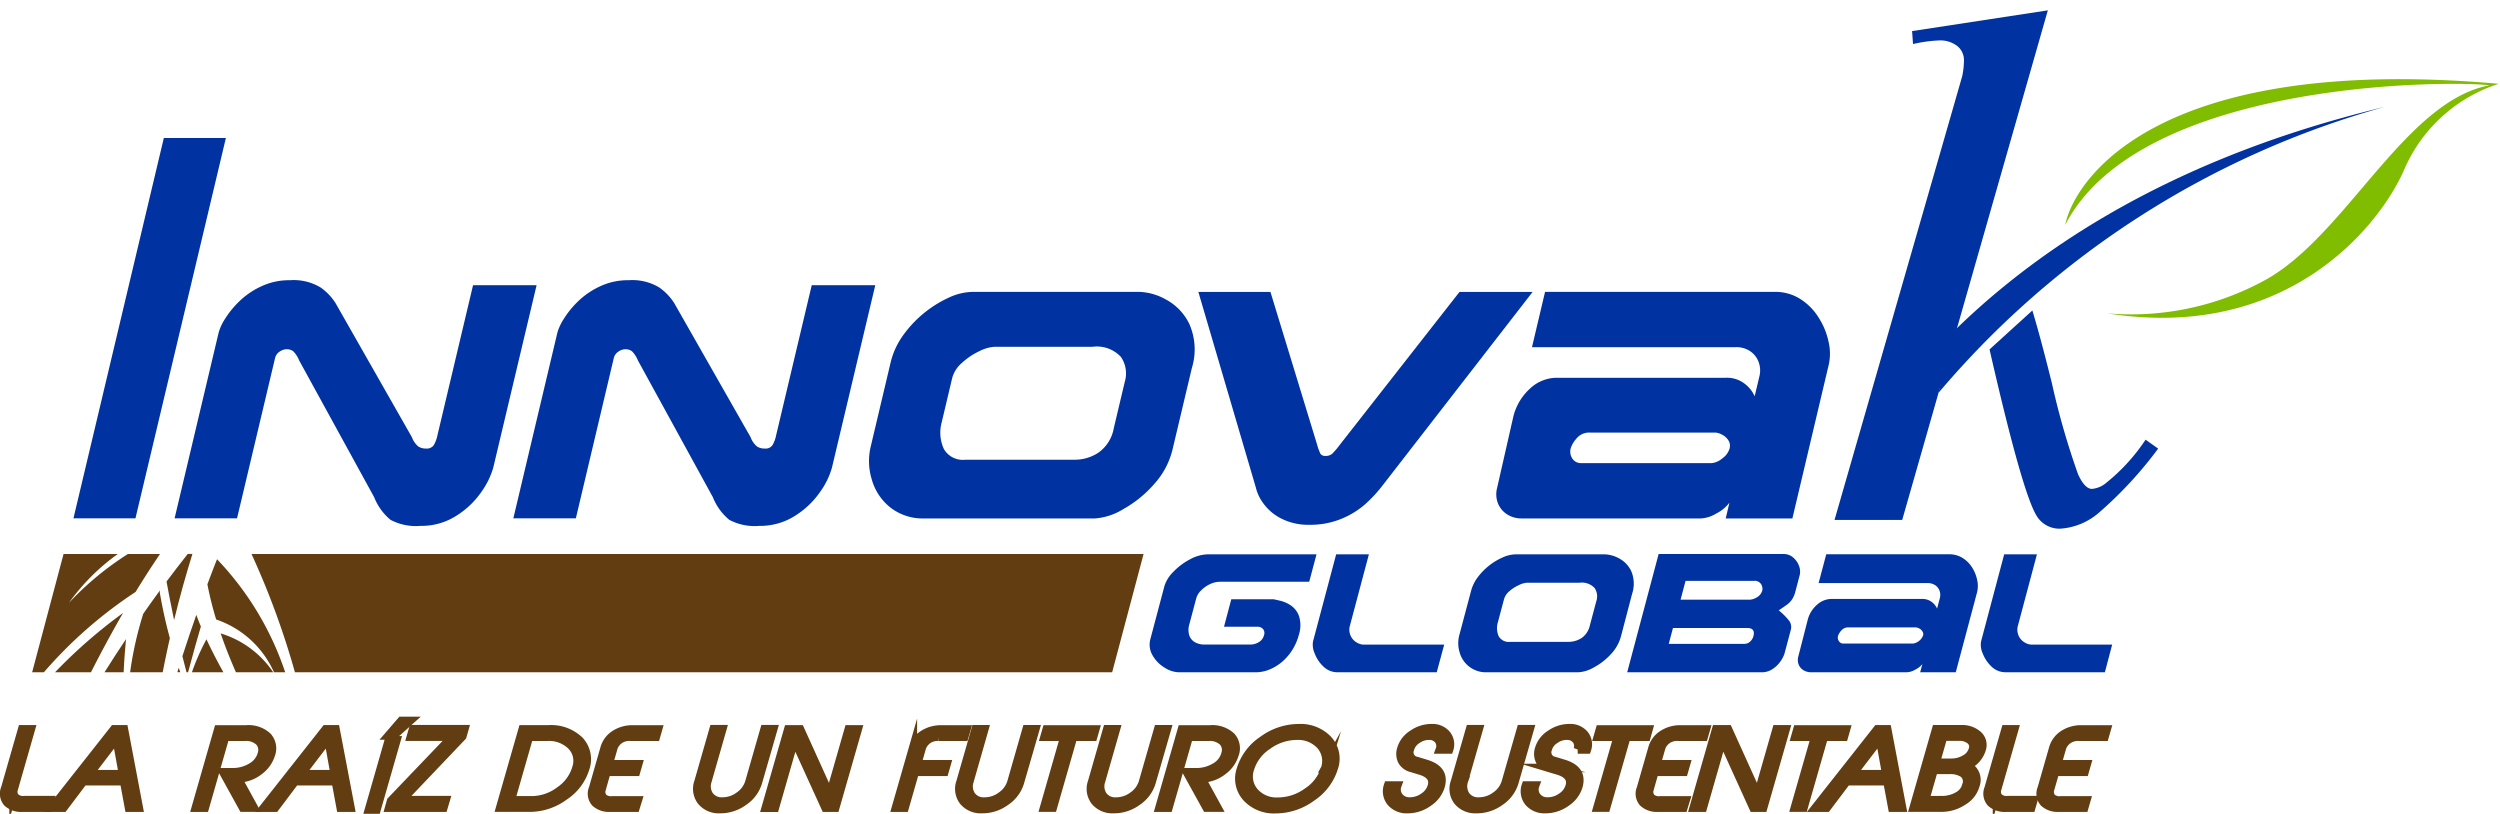 <svg xmlns="http://www.w3.org/2000/svg" width="147.495" height="48.015" viewBox="0 0 147.495 48.015">
  <g id="Grupo_10284" data-name="Grupo 10284" transform="translate(0.251 0.612)">
    <g id="Grupo_10281" data-name="Grupo 10281" transform="translate(0 41.921)">
      <path id="Trazado_9940" data-name="Trazado 9940" d="M282.427,240.518h-1.49a1.2,1.2,0,0,1-.887-.294.808.808,0,0,1-.135-.847l1-3.483h.512l-1.02,3.561a.5.5,0,0,0,.122.474.7.7,0,0,0,.533.144h1.5Z" transform="translate(-279.859 -235.4)" fill="#613d11" stroke="#613d11" stroke-miterlimit="10" stroke-width="0.5"/>
      <path id="Trazado_9941" data-name="Trazado 9941" d="M287.737,240.518h-.579l-.29-1.561h-2.4l-1.176,1.561h-.657l3.645-4.624h.58Zm-.934-1.975-.38-2.113-1.614,2.113Z" transform="translate(-279.8 -235.4)" fill="#613d11" stroke="#613d11" stroke-miterlimit="10" stroke-width="0.5"/>
      <path id="Trazado_9942" data-name="Trazado 9942" d="M295.345,237.407a1.875,1.875,0,0,1-.679.933,2.062,2.062,0,0,1-1.113.442l-.152.013.944,1.722h-.64l-1.154-2.09h.507a2.119,2.119,0,0,0,1.168-.312,1.269,1.269,0,0,0,.6-.787.726.726,0,0,0-.149-.7,1.128,1.128,0,0,0-.861-.293h-1.16l-1.2,4.184h-.532l1.325-4.617H293.9a1.64,1.64,0,0,1,1.255.423A1.043,1.043,0,0,1,295.345,237.407Z" transform="translate(-279.623 -235.4)" fill="#613d11" stroke="#613d11" stroke-miterlimit="10" stroke-width="0.5"/>
      <path id="Trazado_9943" data-name="Trazado 9943" d="M299.967,240.518h-.58l-.289-1.561h-2.405l-1.175,1.561h-.657l3.645-4.624h.579Zm-.933-1.975-.38-2.113-1.614,2.113Z" transform="translate(-279.539 -235.4)" fill="#613d11" stroke="#613d11" stroke-miterlimit="10" stroke-width="0.5"/>
      <path id="Trazado_9944" data-name="Trazado 9944" d="M302.1,236.553h.447l-1.173,4.088h-.447Zm.735-1.143h.494l-.958.859h-.277Z" transform="translate(-279.41 -235.41)" fill="#613d11" stroke="#613d11" stroke-miterlimit="10" stroke-width="0.5"/>
      <path id="Trazado_9945" data-name="Trazado 9945" d="M305.294,240.518h-3.2l.113-.4,3.623-3.788h-2.455l.128-.444h3.028l-.121.422-3.583,3.763h2.6Z" transform="translate(-279.385 -235.4)" fill="#613d11" stroke="#613d11" stroke-miterlimit="10" stroke-width="0.5"/>
      <path id="Trazado_9946" data-name="Trazado 9946" d="M313.52,238.212a3.007,3.007,0,0,1-1.233,1.626,3.446,3.446,0,0,1-2.019.679h-1.76l1.324-4.617h1.5a2.409,2.409,0,0,1,1.855.661A1.616,1.616,0,0,1,313.52,238.212Zm-.508-.066a1.269,1.269,0,0,0-.311-1.291,1.878,1.878,0,0,0-1.408-.522h-1.086l-1.075,3.752h1.235a2.76,2.76,0,0,0,1.666-.577A2.436,2.436,0,0,0,313.012,238.146Z" transform="translate(-279.248 -235.4)" fill="#613d11" stroke="#613d11" stroke-miterlimit="10" stroke-width="0.5"/>
      <path id="Trazado_9947" data-name="Trazado 9947" d="M316.38,240.518h-1.49a1.2,1.2,0,0,1-.88-.294.8.8,0,0,1-.137-.841l.673-2.347a1.427,1.427,0,0,1,.619-.841,1.915,1.915,0,0,1,1.049-.294h1.49l-.124.432h-1.494a1.051,1.051,0,0,0-.611.145.979.979,0,0,0-.394.479l-.286,1h1.74l-.128.445h-1.74l-.3,1.063a.512.512,0,0,0,.119.479.7.7,0,0,0,.527.144h1.5Z" transform="translate(-279.135 -235.4)" fill="#613d11" stroke="#613d11" stroke-miterlimit="10" stroke-width="0.5"/>
      <path id="Trazado_9948" data-name="Trazado 9948" d="M323.472,239.016a2.069,2.069,0,0,1-.849,1.138,2.316,2.316,0,0,1-1.392.447,1.33,1.33,0,0,1-1.094-.466,1.193,1.193,0,0,1-.174-1.137l.892-3.11h.512l-.868,3.03a1,1,0,0,0,.1.88.9.9,0,0,0,.79.357,1.635,1.635,0,0,0,.977-.331,1.512,1.512,0,0,0,.6-.817l.895-3.12h.512Z" transform="translate(-279.005 -235.4)" fill="#613d11" stroke="#613d11" stroke-miterlimit="10" stroke-width="0.5"/>
      <path id="Trazado_9949" data-name="Trazado 9949" d="M327.948,240.518h-.579L325.54,236.5l-1.154,4.022h-.539l1.327-4.624h.7l1.755,3.879,1.112-3.879h.533Z" transform="translate(-278.92 -235.4)" fill="#613d11" stroke="#613d11" stroke-miterlimit="10" stroke-width="0.5"/>
      <path id="Trazado_9950" data-name="Trazado 9950" d="M335.4,236.333h-1.494a1.053,1.053,0,0,0-.611.145.979.979,0,0,0-.394.479l-.286,1h1.74l-.128.445h-1.739l-.608,2.118h-.513l1-3.482a1.42,1.42,0,0,1,.62-.841,1.909,1.909,0,0,1,1.048-.294h1.491Z" transform="translate(-278.76 -235.4)" fill="#613d11" stroke="#613d11" stroke-miterlimit="10" stroke-width="0.5"/>
      <path id="Trazado_9951" data-name="Trazado 9951" d="M338.607,239.016a2.071,2.071,0,0,1-.85,1.138,2.314,2.314,0,0,1-1.392.447,1.331,1.331,0,0,1-1.094-.466A1.2,1.2,0,0,1,335.1,239l.892-3.11h.513l-.868,3.03a.992.992,0,0,0,.1.88.894.894,0,0,0,.791.357,1.639,1.639,0,0,0,.977-.331,1.516,1.516,0,0,0,.6-.817l.894-3.12h.513Z" transform="translate(-278.682 -235.4)" fill="#613d11" stroke="#613d11" stroke-miterlimit="10" stroke-width="0.5"/>
      <path id="Trazado_9952" data-name="Trazado 9952" d="M342.819,236.333h-1.18l-1.2,4.184h-.513l1.2-4.184h-1.173l.125-.432h2.866Z" transform="translate(-278.577 -235.4)" fill="#613d11" stroke="#613d11" stroke-miterlimit="10" stroke-width="0.5"/>
      <path id="Trazado_9953" data-name="Trazado 9953" d="M346.208,239.016a2.071,2.071,0,0,1-.85,1.138,2.313,2.313,0,0,1-1.391.447,1.33,1.33,0,0,1-1.095-.466A1.193,1.193,0,0,1,342.7,239l.891-3.11h.513l-.869,3.03a.992.992,0,0,0,.1.88.892.892,0,0,0,.79.357,1.64,1.64,0,0,0,.978-.331,1.515,1.515,0,0,0,.6-.817l.895-3.12h.513Z" transform="translate(-278.519 -235.4)" fill="#613d11" stroke="#613d11" stroke-miterlimit="10" stroke-width="0.5"/>
      <path id="Trazado_9954" data-name="Trazado 9954" d="M351.011,237.407a1.871,1.871,0,0,1-.68.933,2.056,2.056,0,0,1-1.113.442l-.152.013.945,1.722h-.64l-1.155-2.09h.507a2.119,2.119,0,0,0,1.168-.312,1.265,1.265,0,0,0,.6-.787.723.723,0,0,0-.148-.7,1.131,1.131,0,0,0-.862-.293h-1.159l-1.2,4.184h-.533l1.325-4.617h1.659a1.64,1.64,0,0,1,1.255.423A1.041,1.041,0,0,1,351.011,237.407Z" transform="translate(-278.435 -235.4)" fill="#613d11" stroke="#613d11" stroke-miterlimit="10" stroke-width="0.5"/>
      <path id="Trazado_9955" data-name="Trazado 9955" d="M356.776,238.172a3.2,3.2,0,0,1-1.292,1.72,3.6,3.6,0,0,1-2.124.716,2.195,2.195,0,0,1-1.729-.689,1.66,1.66,0,0,1-.335-1.663,3.178,3.178,0,0,1,1.284-1.711,3.572,3.572,0,0,1,2.116-.714,2.23,2.23,0,0,1,1.74.681A1.639,1.639,0,0,1,356.776,238.172Zm-.507.03a1.394,1.394,0,0,0-.28-1.367,1.787,1.787,0,0,0-1.407-.561,2.922,2.922,0,0,0-1.709.572,2.536,2.536,0,0,0-1.042,1.374,1.391,1.391,0,0,0,.256,1.366,1.723,1.723,0,0,0,1.385.579,2.949,2.949,0,0,0,1.742-.572A2.537,2.537,0,0,0,356.27,238.2Z" transform="translate(-278.336 -235.401)" fill="#613d11" stroke="#613d11" stroke-miterlimit="10" stroke-width="0.5"/>
      <path id="Trazado_9956" data-name="Trazado 9956" d="M362.9,239.24a1.737,1.737,0,0,1-.725.963,2.08,2.08,0,0,1-1.217.4,1.226,1.226,0,0,1-.986-.4,1.02,1.02,0,0,1-.175-.991h.544a.687.687,0,0,0,.1.659.767.767,0,0,0,.631.284,1.388,1.388,0,0,0,.826-.263,1.139,1.139,0,0,0,.488-.662c.11-.428-.123-.728-.694-.9l-.508-.153a.881.881,0,0,1-.561-.417.953.953,0,0,1-.045-.713,1.527,1.527,0,0,1,.674-.867,1.937,1.937,0,0,1,1.118-.351,1.078,1.078,0,0,1,.877.374.924.924,0,0,1,.151.885h-.545a.6.6,0,0,0-.077-.562.672.672,0,0,0-.529-.254,1.181,1.181,0,0,0-.726.221.965.965,0,0,0-.435.569.515.515,0,0,0,.39.7l.577.176Q363.166,238.28,362.9,239.24Z" transform="translate(-278.154 -235.401)" fill="#613d11" stroke="#613d11" stroke-miterlimit="10" stroke-width="0.5"/>
      <path id="Trazado_9957" data-name="Trazado 9957" d="M367.168,239.016a2.066,2.066,0,0,1-.85,1.138,2.314,2.314,0,0,1-1.392.447,1.331,1.331,0,0,1-1.094-.466,1.193,1.193,0,0,1-.173-1.137l.891-3.11h.513l-.869,3.03a1,1,0,0,0,.1.88.892.892,0,0,0,.79.357,1.64,1.64,0,0,0,.978-.331,1.515,1.515,0,0,0,.6-.817l.895-3.12h.513Z" transform="translate(-278.072 -235.4)" fill="#613d11" stroke="#613d11" stroke-miterlimit="10" stroke-width="0.5"/>
      <path id="Trazado_9958" data-name="Trazado 9958" d="M370.861,239.24a1.728,1.728,0,0,1-.725.963,2.075,2.075,0,0,1-1.217.4,1.227,1.227,0,0,1-.986-.4,1.022,1.022,0,0,1-.175-.991h.545a.687.687,0,0,0,.1.659.769.769,0,0,0,.632.284,1.385,1.385,0,0,0,.825-.263,1.142,1.142,0,0,0,.489-.662q.164-.642-.695-.9l-.509-.153a.881.881,0,0,1-.561-.417.958.958,0,0,1-.045-.713,1.535,1.535,0,0,1,.674-.867,1.938,1.938,0,0,1,1.119-.351,1.079,1.079,0,0,1,.877.374.926.926,0,0,1,.15.885h-.545a.6.6,0,0,0-.076-.562.675.675,0,0,0-.53-.254,1.178,1.178,0,0,0-.725.221.971.971,0,0,0-.436.569.516.516,0,0,0,.391.7l.577.176Q371.123,238.28,370.861,239.24Z" transform="translate(-277.984 -235.401)" fill="#613d11" stroke="#613d11" stroke-miterlimit="10" stroke-width="0.5"/>
      <path id="Trazado_9959" data-name="Trazado 9959" d="M374.782,236.333H373.6l-1.2,4.184h-.513l1.2-4.184h-1.175l.125-.432h2.866Z" transform="translate(-277.895 -235.4)" fill="#613d11" stroke="#613d11" stroke-miterlimit="10" stroke-width="0.5"/>
      <path id="Trazado_9960" data-name="Trazado 9960" d="M376.908,240.518h-1.489a1.2,1.2,0,0,1-.88-.294.8.8,0,0,1-.137-.841l.673-2.347a1.427,1.427,0,0,1,.619-.841,1.91,1.91,0,0,1,1.049-.294h1.491l-.125.432h-1.5a1.052,1.052,0,0,0-.61.145.973.973,0,0,0-.394.479l-.286,1h1.74l-.128.445H375.2l-.3,1.063a.515.515,0,0,0,.12.479.692.692,0,0,0,.527.144h1.494Z" transform="translate(-277.842 -235.4)" fill="#613d11" stroke="#613d11" stroke-miterlimit="10" stroke-width="0.5"/>
      <path id="Trazado_9961" data-name="Trazado 9961" d="M381.55,240.518h-.579l-1.828-4.022-1.153,4.022h-.54l1.326-4.624h.7l1.755,3.879,1.111-3.879h.533Z" transform="translate(-277.776 -235.4)" fill="#613d11" stroke="#613d11" stroke-miterlimit="10" stroke-width="0.5"/>
      <path id="Trazado_9962" data-name="Trazado 9962" d="M386.186,236.333h-1.181l-1.2,4.184h-.512l1.2-4.184h-1.174l.124-.432h2.867Z" transform="translate(-277.651 -235.4)" fill="#613d11" stroke="#613d11" stroke-miterlimit="10" stroke-width="0.5"/>
      <path id="Trazado_9963" data-name="Trazado 9963" d="M389.595,240.518h-.579l-.29-1.561h-2.4l-1.176,1.561h-.657l3.645-4.624h.58Zm-.934-1.975-.379-2.113-1.615,2.113Z" transform="translate(-277.626 -235.4)" fill="#613d11" stroke="#613d11" stroke-miterlimit="10" stroke-width="0.5"/>
      <path id="Trazado_9964" data-name="Trazado 9964" d="M393.8,239.2a1.569,1.569,0,0,1-.736.934,2.3,2.3,0,0,1-1.253.382h-1.653l1.326-4.624h1.471a1.41,1.41,0,0,1,.979.325.784.784,0,0,1,.231.865,1.546,1.546,0,0,1-.869.961A.9.9,0,0,1,393.8,239.2Zm-.52-.045a.6.6,0,0,0-.2-.664,1.374,1.374,0,0,0-.825-.2h-.917l-.512,1.783h.945a1.9,1.9,0,0,0,1.01-.251A1.032,1.032,0,0,0,393.283,239.157Zm-.461-2.83h-.92l-.442,1.542h.948a1.528,1.528,0,0,0,.775-.212.928.928,0,0,0,.465-.549.5.5,0,0,0-.158-.581A1,1,0,0,0,392.823,236.327Z" transform="translate(-277.505 -235.4)" fill="#613d11" stroke="#613d11" stroke-miterlimit="10" stroke-width="0.5"/>
      <path id="Trazado_9965" data-name="Trazado 9965" d="M397,240.518h-1.49a1.2,1.2,0,0,1-.887-.294.809.809,0,0,1-.135-.847l1-3.483H396l-1.02,3.561a.5.5,0,0,0,.122.474.7.7,0,0,0,.534.144h1.494Z" transform="translate(-277.413 -235.4)" fill="#613d11" stroke="#613d11" stroke-miterlimit="10" stroke-width="0.5"/>
      <path id="Trazado_9966" data-name="Trazado 9966" d="M400.061,240.518h-1.49a1.191,1.191,0,0,1-.879-.294.8.8,0,0,1-.138-.841l.673-2.347a1.425,1.425,0,0,1,.62-.841,1.909,1.909,0,0,1,1.048-.294h1.491l-.125.432h-1.494a1.047,1.047,0,0,0-.61.145.976.976,0,0,0-.4.479l-.285,1h1.739l-.127.445h-1.74l-.305,1.063a.517.517,0,0,0,.12.479.7.7,0,0,0,.527.144h1.5Z" transform="translate(-277.348 -235.4)" fill="#613d11" stroke="#613d11" stroke-miterlimit="10" stroke-width="0.5"/>
    </g>
    <g id="Grupo_10282" data-name="Grupo 10282" transform="translate(1.641 32.072)">
      <path id="Trazado_9967" data-name="Trazado 9967" d="M291.594,227.55a19.917,19.917,0,0,0,.518,2.075,5.756,5.756,0,0,1,3.41,3.113h.661a17.791,17.791,0,0,0-4.022-6.669C291.971,226.552,291.782,227.047,291.594,227.55Z" transform="translate(-281.25 -225.761)" fill="#613d11" stroke="rgba(0,0,0,0)" stroke-width="1"/>
      <path id="Trazado_9968" data-name="Trazado 9968" d="M285.651,232.64h1.128c.039-.824.1-1.543.141-1.957Q286.268,231.657,285.651,232.64Z" transform="translate(-281.377 -225.662)" fill="#613d11" stroke="rgba(0,0,0,0)" stroke-width="1"/>
      <path id="Trazado_9969" data-name="Trazado 9969" d="M289.233,227.39c.106.582.255,1.372.446,2.274.351-1.44.719-2.735,1.082-3.9h-.277C290.064,226.3,289.646,226.837,289.233,227.39Z" transform="translate(-281.3 -225.767)" fill="#613d11" stroke="rgba(0,0,0,0)" stroke-width="1"/>
      <path id="Trazado_9970" data-name="Trazado 9970" d="M287.573,228.006q.752-1.227,1.444-2.239h-1.895a17.886,17.886,0,0,0-3.482,2.884,12.421,12.421,0,0,1,2.884-2.884h-3.2l-1.854,6.978h.694A26.061,26.061,0,0,1,287.573,228.006Z" transform="translate(-281.466 -225.767)" fill="#613d11" stroke="rgba(0,0,0,0)" stroke-width="1"/>
      <path id="Trazado_9971" data-name="Trazado 9971" d="M288.878,227.981l.014-.112q-.5.682-.986,1.378a20.814,20.814,0,0,0-.776,3.453h1.922c.135-.693.277-1.366.423-2.012A27.646,27.646,0,0,1,288.878,227.981Z" transform="translate(-281.345 -225.722)" fill="#613d11" stroke="rgba(0,0,0,0)" stroke-width="1"/>
      <path id="Trazado_9972" data-name="Trazado 9972" d="M282.794,232.672h2.119c.649-1.278,1.283-2.443,1.894-3.5A30.069,30.069,0,0,0,282.794,232.672Z" transform="translate(-281.438 -225.694)" fill="#613d11" stroke="rgba(0,0,0,0)" stroke-width="1"/>
      <path id="Trazado_9973" data-name="Trazado 9973" d="M292.36,230.355c.235.69.534,1.46.9,2.292h2.2A5.738,5.738,0,0,0,292.36,230.355Z" transform="translate(-281.233 -225.669)" fill="#613d11" stroke="rgba(0,0,0,0)" stroke-width="1"/>
      <path id="Trazado_9974" data-name="Trazado 9974" d="M289.861,232.6h.169c-.03-.086-.063-.177-.091-.259C289.912,232.43,289.888,232.518,289.861,232.6Z" transform="translate(-281.287 -225.627)" fill="#613d11" stroke="rgba(0,0,0,0)" stroke-width="1"/>
      <path id="Trazado_9975" data-name="Trazado 9975" d="M290.7,232.64h1.857c-.355-.635-.694-1.29-1-1.945A13.345,13.345,0,0,0,290.7,232.64Z" transform="translate(-281.269 -225.662)" fill="#613d11" stroke="rgba(0,0,0,0)" stroke-width="1"/>
      <path id="Trazado_9976" data-name="Trazado 9976" d="M346.772,225.767H294.141a47.413,47.413,0,0,1,2.562,6.978h48.215Z" transform="translate(-281.195 -225.767)" fill="#613d11" stroke="rgba(0,0,0,0)" stroke-width="1"/>
      <path id="Trazado_9977" data-name="Trazado 9977" d="M291.24,229.97c-.1-.231-.185-.459-.269-.686q-.42,1.2-.821,2.44c.077.313.159.629.243.946h.092C290.791,231.522,291.071,230.547,291.24,229.97Z" transform="translate(-281.281 -225.692)" fill="#613d11" stroke="rgba(0,0,0,0)" stroke-width="1"/>
    </g>
    <path id="Trazado_9978" data-name="Trazado 9978" d="M347.718,219.929a4.655,4.655,0,0,1-1.088,2.041,6.8,6.8,0,0,1-1.827,1.479,3.666,3.666,0,0,1-1.665.544H333.093a3.106,3.106,0,0,1-2.04-.661,3.216,3.216,0,0,1-1.081-1.65,3.678,3.678,0,0,1-.068-1.891l1.187-5.016a4.544,4.544,0,0,1,.722-1.571,6.821,6.821,0,0,1,2.711-2.241,3.464,3.464,0,0,1,1.378-.336h9.891a3.448,3.448,0,0,1,1.536.45,3.2,3.2,0,0,1,1.385,1.452,3.725,3.725,0,0,1,.145,2.591Zm-3.463-1.27.648-2.733a1.718,1.718,0,0,0-.228-1.461,1.937,1.937,0,0,0-1.671-.6h-5.782a2.306,2.306,0,0,0-.895.258,4.024,4.024,0,0,0-1.024.685,1.79,1.79,0,0,0-.585.908l-.616,2.6a2.313,2.313,0,0,0,.124,1.575,1.289,1.289,0,0,0,1.273.637h6.439a2.517,2.517,0,0,0,1.431-.432A2.252,2.252,0,0,0,344.255,218.66Z" transform="translate(-278.793 -194.018)" fill="#0033a1" stroke="rgba(0,0,0,0)" stroke-width="1"/>
    <path id="Trazado_9979" data-name="Trazado 9979" d="M368.558,210.628l-8.888,11.463a8.179,8.179,0,0,1-.986,1.058,4.991,4.991,0,0,1-1.379.854,4.769,4.769,0,0,1-1.9.364,3.5,3.5,0,0,1-1.706-.383,2.928,2.928,0,0,1-1.043-.9,2.581,2.581,0,0,1-.429-.918l-3.39-11.537h4.253l2.756,9.02a3.1,3.1,0,0,0,.191.524.331.331,0,0,0,.309.13.557.557,0,0,0,.4-.14,4.7,4.7,0,0,0,.435-.514l7.062-9.02Z" transform="translate(-278.387 -194.018)" fill="#0033a1" stroke="rgba(0,0,0,0)" stroke-width="1"/>
    <path id="Trazado_9980" data-name="Trazado 9980" d="M383.516,223.993h-3.933l.219-.931a2.2,2.2,0,0,1-.769.637,1.963,1.963,0,0,1-.908.294H367.518a1.553,1.553,0,0,1-.808-.226,1.384,1.384,0,0,1-.555-.64,1.476,1.476,0,0,1-.063-.921l.569-2.5q.342-1.508.363-1.593a3.29,3.29,0,0,1,1.007-1.776,2.32,2.32,0,0,1,1.525-.643h10.033a1.7,1.7,0,0,1,1.128.363,1.9,1.9,0,0,1,.574.729l.287-1.212a1.418,1.418,0,0,0-.041-.775,1.316,1.316,0,0,0-.48-.651,1.447,1.447,0,0,0-.894-.259h-12.01l.771-3.263h13.554a2.735,2.735,0,0,1,1.52.43,3.431,3.431,0,0,1,1.084,1.116,4.251,4.251,0,0,1,.573,1.418,3.034,3.034,0,0,1,.011,1.313Zm-3.7-4.151a.575.575,0,0,0-.076-.458.953.953,0,0,0-.371-.332.926.926,0,0,0-.4-.125h-7.4a.959.959,0,0,0-.79.351,1.617,1.617,0,0,0-.331.544.739.739,0,0,0,.1.658.587.587,0,0,0,.467.249h7.739a1.123,1.123,0,0,0,.62-.273A1.1,1.1,0,0,0,379.819,219.843Z" transform="translate(-278.02 -194.018)" fill="#0033a1" stroke="rgba(0,0,0,0)" stroke-width="1"/>
    <path id="Trazado_9981" data-name="Trazado 9981" d="M287.514,224.178h-3.658l5.333-22.442h3.661Z" transform="translate(-279.774 -194.208)" fill="#0033a1" stroke="rgba(0,0,0,0)" stroke-width="1"/>
    <path id="Trazado_9982" data-name="Trazado 9982" d="M328.064,221.011a4.505,4.505,0,0,1-.681,1.406,5.058,5.058,0,0,1-1.474,1.42,3.825,3.825,0,0,1-2.142.609,3.182,3.182,0,0,1-1.761-.358,3.316,3.316,0,0,1-.968-1.336l-4.42-8.064a1.661,1.661,0,0,0-.35-.543.635.635,0,0,0-.412-.12.747.747,0,0,0-.39.138.635.635,0,0,0-.274.389L312.955,224h-3.688l2.6-10.963a3.076,3.076,0,0,1,.364-.783,5.44,5.44,0,0,1,.828-1.03,4.72,4.72,0,0,1,1.3-.9,3.876,3.876,0,0,1,1.72-.372,3.075,3.075,0,0,1,1.793.426,3.262,3.262,0,0,1,.887.925l4.506,7.911a1.3,1.3,0,0,0,.378.548.807.807,0,0,0,.463.121.487.487,0,0,0,.453-.205,1.9,1.9,0,0,0,.213-.581l2.1-8.851h3.749Z" transform="translate(-279.232 -194.032)" fill="#0033a1" stroke="rgba(0,0,0,0)" stroke-width="1"/>
    <path id="Trazado_9983" data-name="Trazado 9983" d="M308.5,221.011a4.685,4.685,0,0,1-.683,1.406,5.062,5.062,0,0,1-1.475,1.42,3.825,3.825,0,0,1-2.14.609,3.194,3.194,0,0,1-1.764-.358,3.314,3.314,0,0,1-.965-1.336l-4.423-8.064a1.666,1.666,0,0,0-.348-.543.641.641,0,0,0-.414-.12.741.741,0,0,0-.388.138.624.624,0,0,0-.274.389L293.384,224H289.7l2.6-10.963a2.95,2.95,0,0,1,.361-.783,5.46,5.46,0,0,1,.83-1.03,4.665,4.665,0,0,1,1.3-.9,3.868,3.868,0,0,1,1.718-.372,3.082,3.082,0,0,1,1.8.426,3.271,3.271,0,0,1,.886.925l4.505,7.911a1.308,1.308,0,0,0,.378.548.814.814,0,0,0,.465.121.489.489,0,0,0,.451-.205,1.949,1.949,0,0,0,.214-.581l2.1-8.851h3.749Z" transform="translate(-279.65 -194.032)" fill="#0033a1" stroke="rgba(0,0,0,0)" stroke-width="1"/>
    <path id="Trazado_9984" data-name="Trazado 9984" d="M389.578,224.429h-3.993l6.948-24.142.589-2.051a4.856,4.856,0,0,0,.1-.921,1.068,1.068,0,0,0-.384-.838,1.628,1.628,0,0,0-1.111-.337,8.444,8.444,0,0,0-1.511.211l-.055-.764,8.009-1.224Z" transform="translate(-277.603 -194.365)" fill="#0033a1" stroke="rgba(0,0,0,0)" stroke-width="1"/>
    <path id="Trazado_9985" data-name="Trazado 9985" d="M354.823,230.545a3.194,3.194,0,0,1-.368.858,3.128,3.128,0,0,1-.588.7,2.824,2.824,0,0,1-.756.472,2.169,2.169,0,0,1-.84.171h-4.52a1.636,1.636,0,0,1-.849-.276,2,2,0,0,1-.711-.731,1.24,1.24,0,0,1-.124-.957l.832-3.137a2.03,2.03,0,0,1,.518-.821,3.764,3.764,0,0,1,.976-.737,2.285,2.285,0,0,1,1.067-.3h6.407l-.43,1.618h-5.26a1.376,1.376,0,0,0-.6.144,1.839,1.839,0,0,0-.521.369,1.056,1.056,0,0,0-.282.458l-.411,1.545a1.1,1.1,0,0,0-.007.63.734.734,0,0,0,.329.416,1.125,1.125,0,0,0,.589.142h2.681a.939.939,0,0,0,.512-.144.651.651,0,0,0,.3-.4.369.369,0,0,0-.063-.38.439.439,0,0,0-.324-.128h-1.97l.429-1.618h2.494c.021,0,.143.029.363.079a1.942,1.942,0,0,1,.657.283,1.289,1.289,0,0,1,.485.639A1.818,1.818,0,0,1,354.823,230.545Z" transform="translate(-278.447 -193.694)" fill="#0033a1" stroke="rgba(0,0,0,0)" stroke-width="1"/>
    <path id="Trazado_9986" data-name="Trazado 9986" d="M362.76,232.744h-5.852a1.176,1.176,0,0,1-.827-.331,2.039,2.039,0,0,1-.521-.777,1.224,1.224,0,0,1-.1-.71l1.366-5.14h1.931l-1.112,4.181a.874.874,0,0,0,.03.611.86.86,0,0,0,.348.4.815.815,0,0,0,.4.134H363.2Z" transform="translate(-278.246 -193.694)" fill="#0033a1" stroke="rgba(0,0,0,0)" stroke-width="1"/>
    <path id="Trazado_9987" data-name="Trazado 9987" d="M401.355,232.744H395.5a1.18,1.18,0,0,1-.829-.331,2.077,2.077,0,0,1-.522-.777,1.22,1.22,0,0,1-.1-.71l1.365-5.14h1.932l-1.114,4.181a.891.891,0,0,0,.029.611.869.869,0,0,0,.35.4.806.806,0,0,0,.4.134h4.774Z" transform="translate(-277.422 -193.694)" fill="#0033a1" stroke="rgba(0,0,0,0)" stroke-width="1"/>
    <path id="Trazado_9988" data-name="Trazado 9988" d="M373.448,230.63a2.473,2.473,0,0,1-.606,1.061,3.759,3.759,0,0,1-1,.771,2.041,2.041,0,0,1-.9.282h-5.375a1.606,1.606,0,0,1-1.645-1.2,1.862,1.862,0,0,1-.013-.984l.695-2.612a2.33,2.33,0,0,1,.4-.816,3.7,3.7,0,0,1,1.478-1.168,1.9,1.9,0,0,1,.739-.176h5.293a1.882,1.882,0,0,1,.816.234,1.657,1.657,0,0,1,.726.758,1.9,1.9,0,0,1,.047,1.348Zm-1.833-.656.381-1.43a.882.882,0,0,0-.1-.767,1.034,1.034,0,0,0-.887-.316h-3.095a1.227,1.227,0,0,0-.482.139,2.179,2.179,0,0,0-.558.355.961.961,0,0,0-.324.477l-.362,1.359a1.186,1.186,0,0,0,.046.826.68.68,0,0,0,.674.333h3.445a1.412,1.412,0,0,0,.772-.225A1.226,1.226,0,0,0,371.615,229.975Z" transform="translate(-278.066 -193.694)" fill="#0033a1" stroke="rgba(0,0,0,0)" stroke-width="1"/>
    <path id="Trazado_9989" data-name="Trazado 9989" d="M392.783,232.744h-2.1l.129-.482a1.207,1.207,0,0,1-.422.329,1.053,1.053,0,0,1-.486.153h-5.67a.835.835,0,0,1-.428-.117.682.682,0,0,1-.29-.334.755.755,0,0,1-.022-.481l.334-1.3q.2-.786.213-.83a1.755,1.755,0,0,1,.561-.925,1.282,1.282,0,0,1,.821-.338h5.365a.9.9,0,0,1,.593.189.978.978,0,0,1,.3.379l.166-.629a.714.714,0,0,0-.013-.4.668.668,0,0,0-.25-.34.784.784,0,0,0-.473-.135h-6.42l.451-1.7h7.246a1.485,1.485,0,0,1,.808.223,1.788,1.788,0,0,1,.568.582,2.236,2.236,0,0,1,.288.739,1.575,1.575,0,0,1-.008.683Zm-1.929-2.166a.284.284,0,0,0-.035-.24.49.49,0,0,0-.193-.179.5.5,0,0,0-.211-.062H386.46a.527.527,0,0,0-.429.184.884.884,0,0,0-.185.29.369.369,0,0,0,.048.345.292.292,0,0,0,.241.134h4.136a.76.76,0,0,0,.582-.472Z" transform="translate(-277.648 -193.694)" fill="#0033a1" stroke="rgba(0,0,0,0)" stroke-width="1"/>
    <path id="Trazado_9990" data-name="Trazado 9990" d="M383.748,226.476a1.193,1.193,0,0,0-.345-.5.85.85,0,0,0-.57-.207h-7.37l-1.855,6.978h7.935a1.145,1.145,0,0,0,.656-.2,1.722,1.722,0,0,0,.467-.463,1.664,1.664,0,0,0,.226-.452l.368-1.384a.627.627,0,0,0-.124-.575,3.819,3.819,0,0,0-.588-.581c.233-.153.4-.271.51-.351a1.249,1.249,0,0,0,.275-.292,1.429,1.429,0,0,0,.192-.443l.261-.991A.93.93,0,0,0,383.748,226.476Zm-2.694,4.144a.657.657,0,0,1-.2.321.487.487,0,0,1-.332.128h-4.462l.248-.934h4.384C381.021,230.134,381.14,230.3,381.054,230.619Zm.525-2.7a.655.655,0,0,1-.316.4.892.892,0,0,1-.387.141h-4.118l.294-1.109H381.1a.437.437,0,0,1,.41.2A.48.48,0,0,1,381.579,227.915Z" transform="translate(-277.858 -193.695)" fill="#0033a1" stroke="rgba(0,0,0,0)" stroke-width="1"/>
    <path id="Trazado_9991" data-name="Trazado 9991" d="M391.594,216.808a53.061,53.061,0,0,1,26.335-16.873c-5.706,1.38-16.8,4.67-25.607,13.411C392.307,213.422,391.594,216.808,391.594,216.808Z" transform="translate(-277.474 -194.246)" fill="#0033a1" stroke="rgba(0,0,0,0)" stroke-width="1"/>
    <g id="Grupo_10283" data-name="Grupo 10283" transform="translate(117.128 17.706)">
      <path id="Trazado_9992" data-name="Trazado 9992" d="M397.065,211.7q.466,1.532,1.148,4.271a45.231,45.231,0,0,0,1.551,5.4c.265.571.535.856.816.856a1.492,1.492,0,0,0,.839-.355,11.139,11.139,0,0,0,2.326-2.549l.742.527a23.49,23.49,0,0,1-3.525,3.807,3.858,3.858,0,0,1-2.238.916,1.568,1.568,0,0,1-1.371-.7q-.846-1.252-2.814-9.876Z" transform="translate(-394.539 -211.701)" fill="#0033a1" stroke="rgba(0,0,0,0)" stroke-width="1"/>
    </g>
    <path id="Trazado_9993" data-name="Trazado 9993" d="M401.392,212.155a16.429,16.429,0,0,0,9.341-1.979c4.739-2.623,8.235-10.552,13.205-11.473-1.886-.275-20.544-.436-25.03,8.236.506-2.53,5.2-10.123,25.583-8.328a9.1,9.1,0,0,0-5.613,5.138C417.312,207.246,411.79,213.811,401.392,212.155Z" transform="translate(-277.318 -194.28)" fill="#80bc00" stroke="rgba(0,0,0,0)" stroke-width="1"/>
  </g>
</svg>
